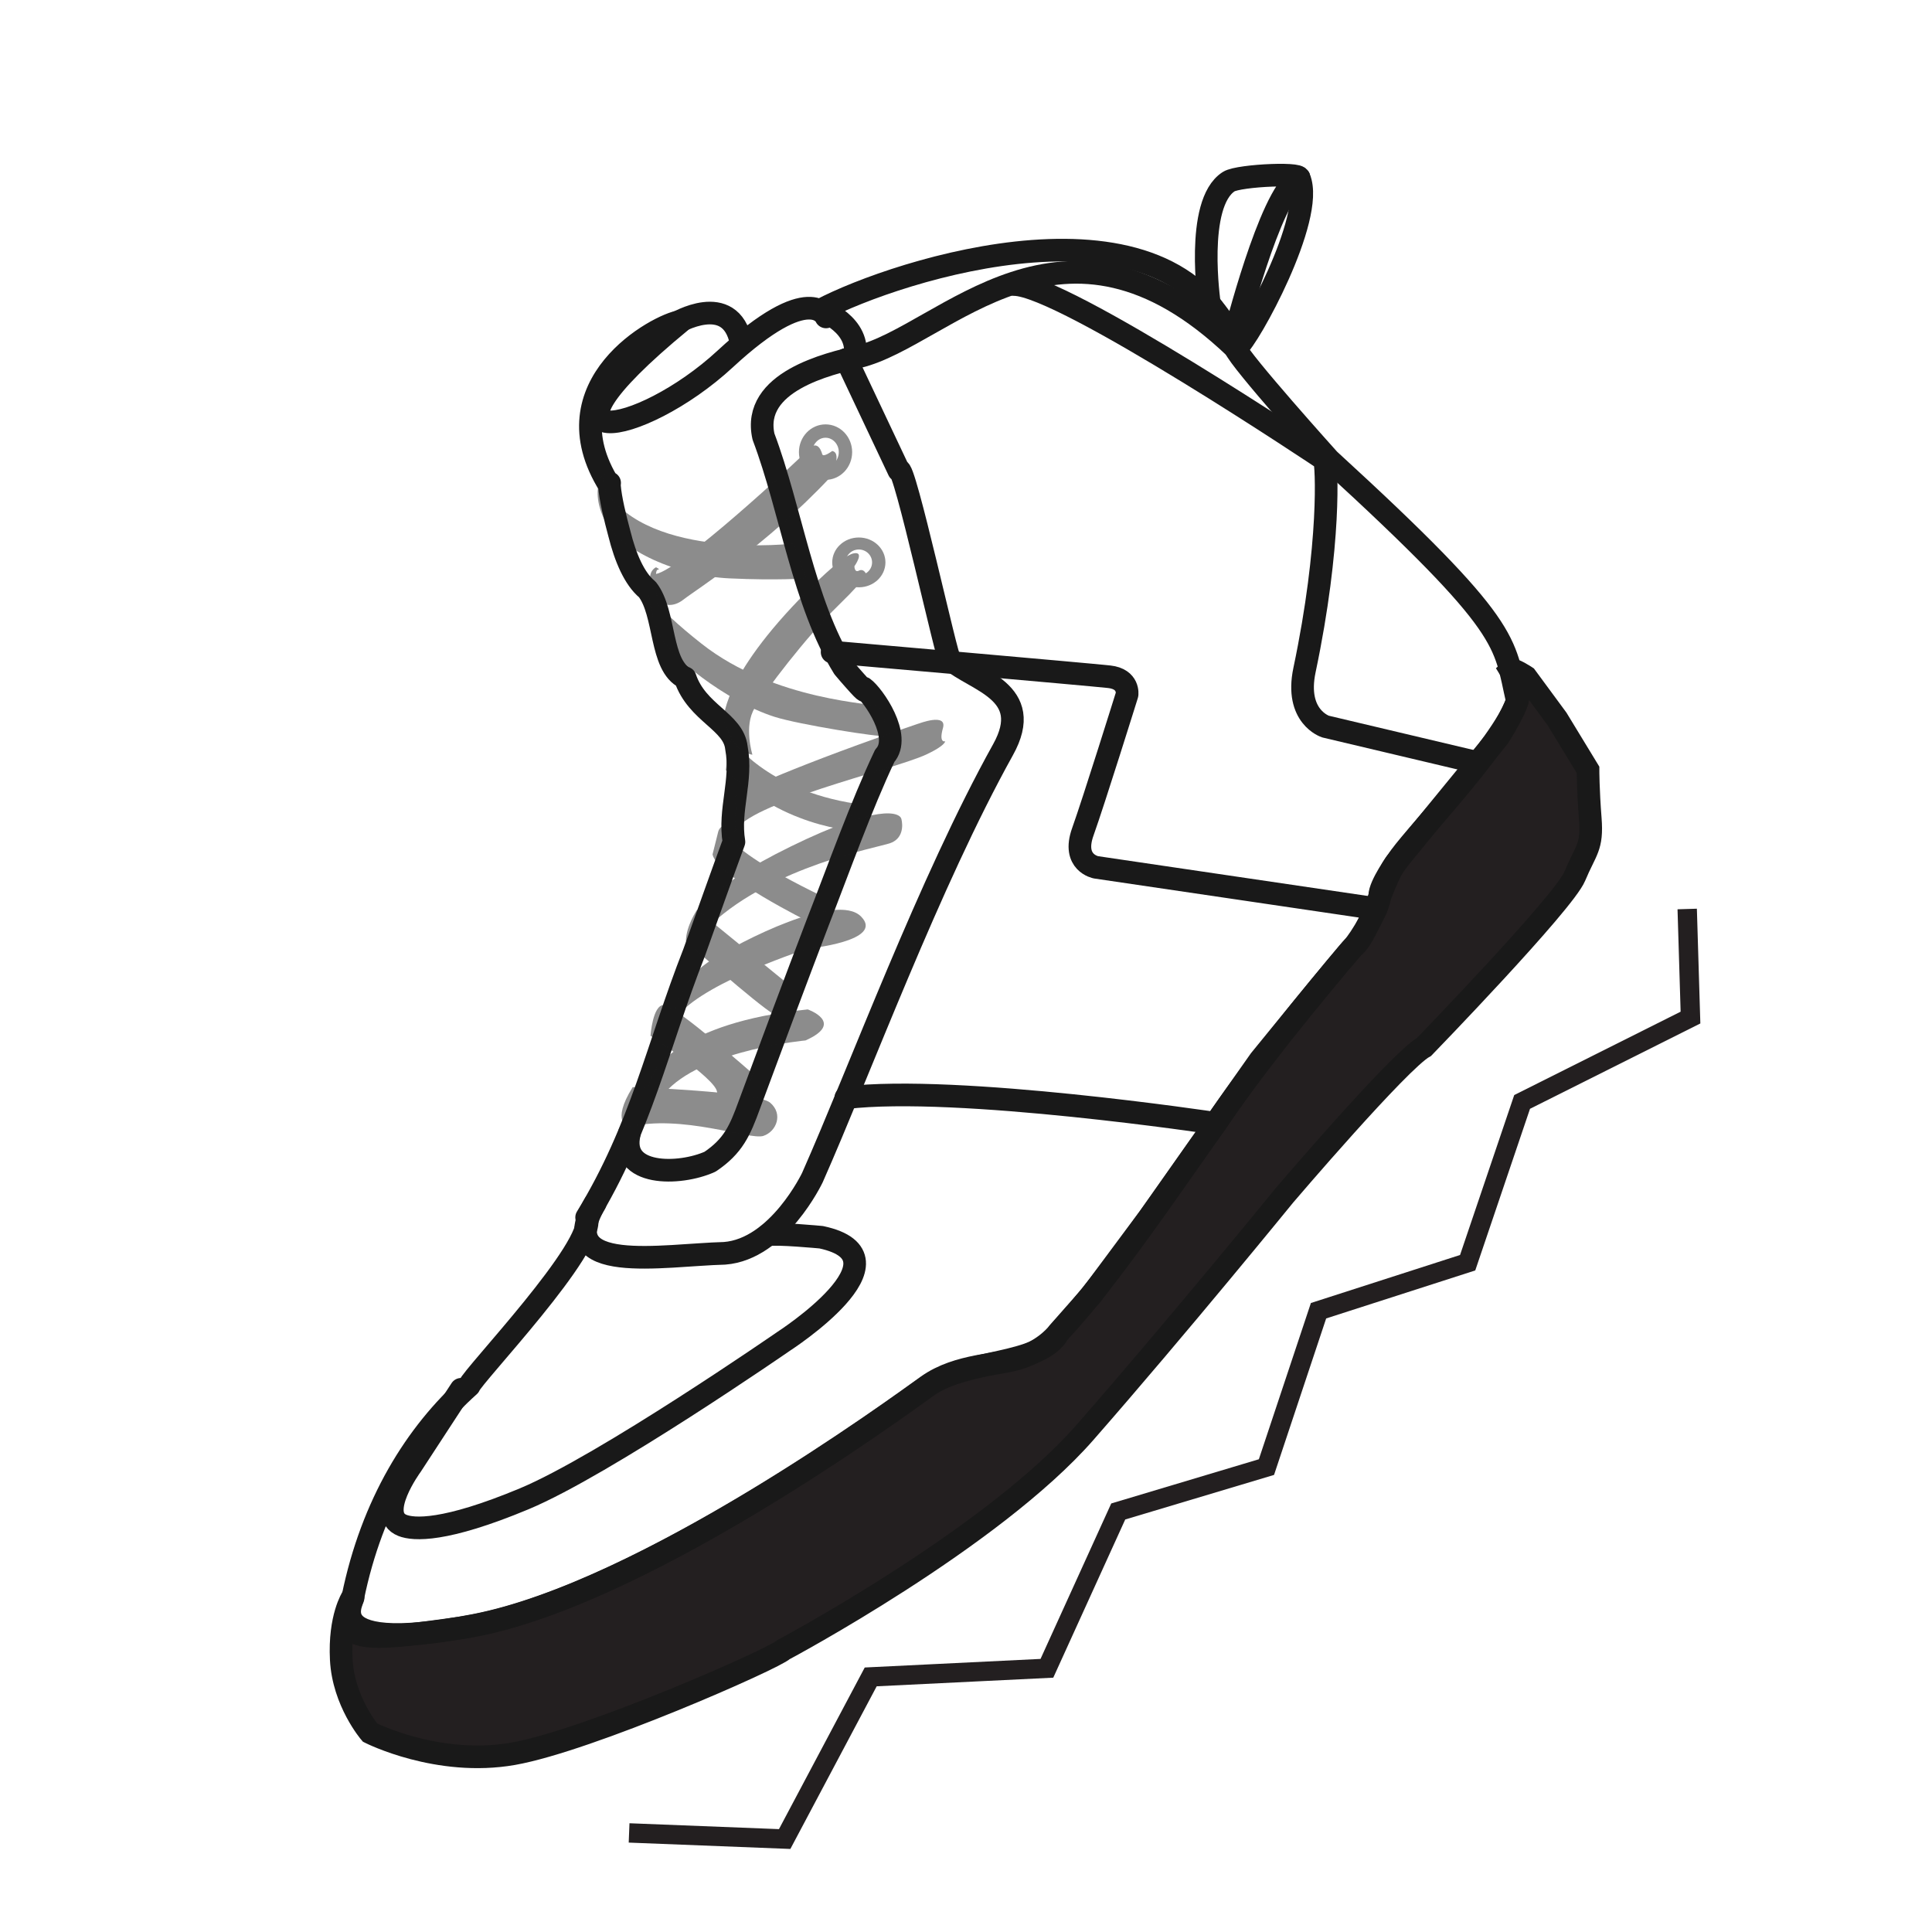 <svg viewBox="0 0 170.63 170.63" xmlns="http://www.w3.org/2000/svg" id="uuid-6e1ef891-063b-4acf-a0a3-22f2e8cfbf6d"><g id="uuid-9f69520b-dda5-4a73-b194-cffbb9059510"><rect style="fill:none;" height="170.63" width="170.63"></rect><path style="fill:#231f20; stroke:#191919; stroke-miterlimit:10; stroke-width:2px;" d="M32.7,153.03s5.97,3.03,12.62,1.86,23.1-8.42,23.88-9.2c0,0,18.4-9.79,26.62-19.18,8.22-9.39,17.62-20.94,17.62-20.94,0,0,10.18-11.94,12.33-13.11,0,0,12.33-12.72,13.31-15.07.98-2.35,1.57-2.54,1.37-5.09s-.2-4.31-.2-4.31l-2.74-4.5-2.74-3.72s-1.17-.78-1.37-.59c0,0,.98,1.57.59,2.74s-1.57,3.13-1.76,3.33-8.81,10.76-8.81,10.76c0,0-1.57,2.15-1.57,3.13s-1.76,3.91-2.35,4.5-8.22,9.98-8.22,9.98l-9.79,13.9-5.09,6.85-2.94,3.33s-.98,1.37-3.13,2.15-5.68.59-8.42,2.54-24.86,18.2-39.93,21.14c-15.07,2.94-10.18-2.94-10.86-2.45,0,0-1.17,1.76-.98,5.48s2.54,6.46,2.54,6.46Z"></path><path style="fill:none; stroke:#191919; stroke-linecap:round; stroke-linejoin:round; stroke-width:2px;" d="M55.59,100.09c-.94,3.83,4.42,3.73,7.12,2.51,2.05-1.38,2.64-2.74,3.47-5.02h0c1.96-5.3,4-10.76,6.04-16.11h0c1.85-4.74,3.82-10.28,5.92-14.72,1.55-1.7-1.02-5.37-1.88-5.99.06.09.52.81-.86-.76-.23-.26-.6-.68-.89-1.03t0,0s0,0,0,0c-3.56-5.76-4.64-13.94-7.08-20.41-1.09-4.85,5.76-6.44,8.39-7.05,7.61-1.84,18.03-15.32,33.25-.8"></path><path style="fill:none; stroke:#191919; stroke-linecap:round; stroke-linejoin:round; stroke-width:2px;" d="M130.5,67.35l-13.43-3.18s-2.73-.86-1.86-4.99c2.35-11.16,1.96-18.2,1.76-18.59,0,0-23.1-15.46-27.4-15.46"></path><path style="fill:none; stroke:#191919; stroke-linecap:round; stroke-linejoin:round; stroke-width:2px;" d="M121.54,80.25l-24.74-3.65s-2.15-.39-1.17-3.13,3.91-12.13,3.91-12.13c0,0,.2-1.37-1.57-1.57s-24.48-2.18-24.48-2.18"></path><path style="fill:none; stroke:#191919; stroke-linecap:round; stroke-linejoin:round; stroke-width:2px;" d="M40.72,122.7l-4.4,6.74s-3.17,4.33-.78,5.28c.98.39,3.72.59,10.76-2.35,7.05-2.94,22.9-13.9,22.9-13.9,0,0,11.55-7.44,3.33-9.2,0,0-4.11-.39-4.7-.2"></path><path style="fill:none; stroke:#191919; stroke-linecap:round; stroke-linejoin:round; stroke-width:2px;" d="M74.74,31.74l4.64,9.82c.41-.99,4.37,17.25,4.5,16.64,2.21,1.95,7.59,2.84,4.7,8.02-6.52,11.73-12.58,28.18-16.83,37.78,0,0-3,6.33-7.76,6.69-5.46.14-15.21,1.98-11.43-4.41"></path><path style="fill:none; stroke:#191919; stroke-linecap:round; stroke-linejoin:round; stroke-width:2px;" d="M107.35,99.21s-22.84-3.44-32.65-2.26"></path><path style="fill:none; stroke:#191919; stroke-linecap:round; stroke-linejoin:round; stroke-width:2px;" d="M72.95,27.99s-1.34-3.29-8.9,3.71-18.78,8.91-3.91-3.32c-1.99.26-11.88,5.6-6.32,14.48l.02-.21s-.01.03-.02.04c-.01.04-.01.1,0,.18.1,1.23.5,2.83.89,4.29.51,2.05,1.31,3.96,2.46,4.9,1.64,2.09,1.09,6.74,3.34,7.81,1.05,3.12,4.28,3.84,4.53,6.18.54,2.89-.69,5.47-.22,8.3-1.02,2.76-2.38,6.62-3.52,9.79-3.27,8.33-4.64,15.44-9.49,23.38.88,2.54-10.09,14-10.37,14.87-4.7,4.2-8.59,10.42-10.28,18.7-1.73,4.05.82,3.94,9.76,2.65,15.07-2.36,38.22-19.32,41.03-21.34,3.45-2.4,9.9-1.74,11.55-4.7,4.53-4.84,10.01-13.09,13.88-18.49h0c2.56-3.93,8.62-11.53,12.15-15.57,1.48-1.15,2.72-6.4,3.91-7.63.77-1.47,9.25-10.15,10.57-14.09-1.23-5.3-.28-6.35-16.64-21.33,0,0-7.85-8.72-8.29-9.88-5.57-14.74-29.92-6.86-36.58-3.34.01.01,3.57,1.33,2.98,4.22"></path><path style="fill:none; stroke:#191919; stroke-linecap:round; stroke-linejoin:round; stroke-width:2px;" d="M59.66,28.57s4.87-2.94,5.79,1.68"></path><path style="fill:none; stroke:#191919; stroke-miterlimit:10; stroke-width:2px;" d="M106.81,26.81l2.21,2.87s3.12-12.4,5.58-13.83c1.12-.65-5.18-.39-6.08.19-3.01,1.93-1.71,10.77-1.71,10.77Z"></path><path style="fill:none; stroke:#191919; stroke-linecap:round; stroke-linejoin:round; stroke-width:2px;" d="M114.75,15.75c1.43,3.48-4.54,14.29-5.5,14.91"></path><g style="opacity:.5;"><path style="fill:#191919;" d="M72.91,37.48c-1.3,0-2.35,1.1-2.35,2.45s1.05,2.45,2.35,2.45,2.35-1.1,2.35-2.45-1.05-2.45-2.35-2.45ZM72.91,41.2c-.65,0-1.17-.57-1.17-1.27s.53-1.27,1.17-1.27,1.17.57,1.17,1.27-.53,1.27-1.17,1.27Z"></path><path style="fill:#191919;" d="M75.85,47.47c-1.3,0-2.35.99-2.35,2.2s1.05,2.2,2.35,2.2,2.35-.99,2.35-2.2-1.05-2.2-2.35-2.2ZM75.85,50.81c-.65,0-1.17-.51-1.17-1.14s.53-1.14,1.17-1.14,1.17.51,1.17,1.14-.53,1.14-1.17,1.14Z"></path><path style="fill:#191919;" d="M72.62,40.13s-.32-1.44-1.24-.43-11.29,10.6-13.44,10.99c0,0,0-.39.2-.39s-.2-.2-.2-.2c0,0-.69.29-.49,1.27s1.17,1.96,1.17,1.96c0,0,.78.39,1.76-.39s7.24-4.7,12.92-10.76c0,0,1.17-2.15.2-2.35,0,0-.78.59-.88.29Z"></path><path style="fill:#191919;" d="M70.14,48s-12.79,1.52-16.7-4.75c0,0-.39-.59,0-1.37s-1.52.71-.17,3.78,6.83,5.22,11.13,5.42,6.76,0,6.76,0l-1.02-3.08Z"></path><path style="fill:#191919;" d="M63.91,63.71s-.39-3.72,7.44-11.55c0,0,2.94-3.04,4.01-3.28s.1,1.13.1,1.13c0,0,0,.59.39.39s.59.2.59.2c0,0,.55,0-2.37,2.84s-6.44,7.54-7.42,9.1-.2,4.11-.2,4.11c0,0-1.37,0-2.54-2.94Z"></path><path style="fill:#191919;" d="M57.25,52.16s.2,2.15.98,3.91,5.87,5.87,10.18,7.24c2.13.68,9.29,1.82,9.74,1.69s-.25-2.33-.49-2.6-9.25-.46-15.7-5.55c-4.47-3.52-4.7-4.7-4.7-4.7Z"></path><path style="fill:#191919;" d="M81.13,63.91s2.54-.98,2.15.39.2,1.17.2,1.17c0,0,0,.39-1.68,1.17-2.93,1.36-15.93,4.31-16.91,6.85,0,0,.2-2.92,0-3.13s5.87-2.94,16.25-6.46Z"></path><path style="fill:#191919;" d="M64.1,68.02s.2-1.37,0-1.96l.51-.77s3.01,4.49,10.97,5.69l-.91,2.32c-1.73-.27-4.33-.9-7.05-2.54-1.48-.9-2.65-1.88-3.52-2.74Z"></path><path style="fill:#191919;" d="M63.09,79.85s-1.01-1.29,6.75-5.09c7.76-3.8,9.62-3.02,9.77-2.43s.15,1.76-1.03,2.15-10.28,2.06-15.76,7.14c0,0-.27.32-.2-.98s.46-.79.46-.79Z"></path><path style="fill:#191919;" d="M72.44,79.07l-.91,2.39s-8.21-4.04-8.6-6l.49-1.96s.1-.59.69-.59c0,0-1.54,1.35,8.33,6.16Z"></path><path style="fill:#191919;" d="M59.6,89.35s.39-2.74,3.13-4.5,11.16-6.07,13.31-3.91-4.68,2.84-4.68,2.84c0,0-8.82,2.84-11.37,5.78,0,0-.2.2-.39-.2Z"></path><path style="fill:#191919;" d="M69.5,86.83l-7.94-6.48s-.98,1.45-.98,2.78c0,0,6.21,5.54,7.8,6.47l1.11-2.77Z"></path><path style="fill:#191919;" d="M57.15,96.1l.59-1.37s2.06-4.4,13.6-5.58c0,0,3.33,1.17-.2,2.74,0,0-8.61.78-12.13,4.31l-1.86-.1Z"></path><path style="fill:#191919;" d="M66.5,94.84s-6.9-6.08-7.88-6.08-1.17,2.72-1.17,2.72c0,0,5.68,3.74,5.87,4.92s2.45.43,2.45.43l.73-1.98Z"></path><path style="fill:#191919;" d="M55.49,99.53s-1.57-.39.39-3.52c0,0,10.96.39,12.13,1.37s.59,2.54-.59,2.94-7.24-1.96-11.94-.78Z"></path></g><polyline style="fill:none; stroke:#231f20; stroke-miterlimit:10; stroke-width:1.71px;" points="149.01 80.28 149.3 89.87 134.43 97.32 129.62 111.52 116.45 115.76 111.85 129.57 98.76 133.49 92.46 147.34 76.9 148.1 69.3 162.42 55.56 161.88"></polyline></g></svg>